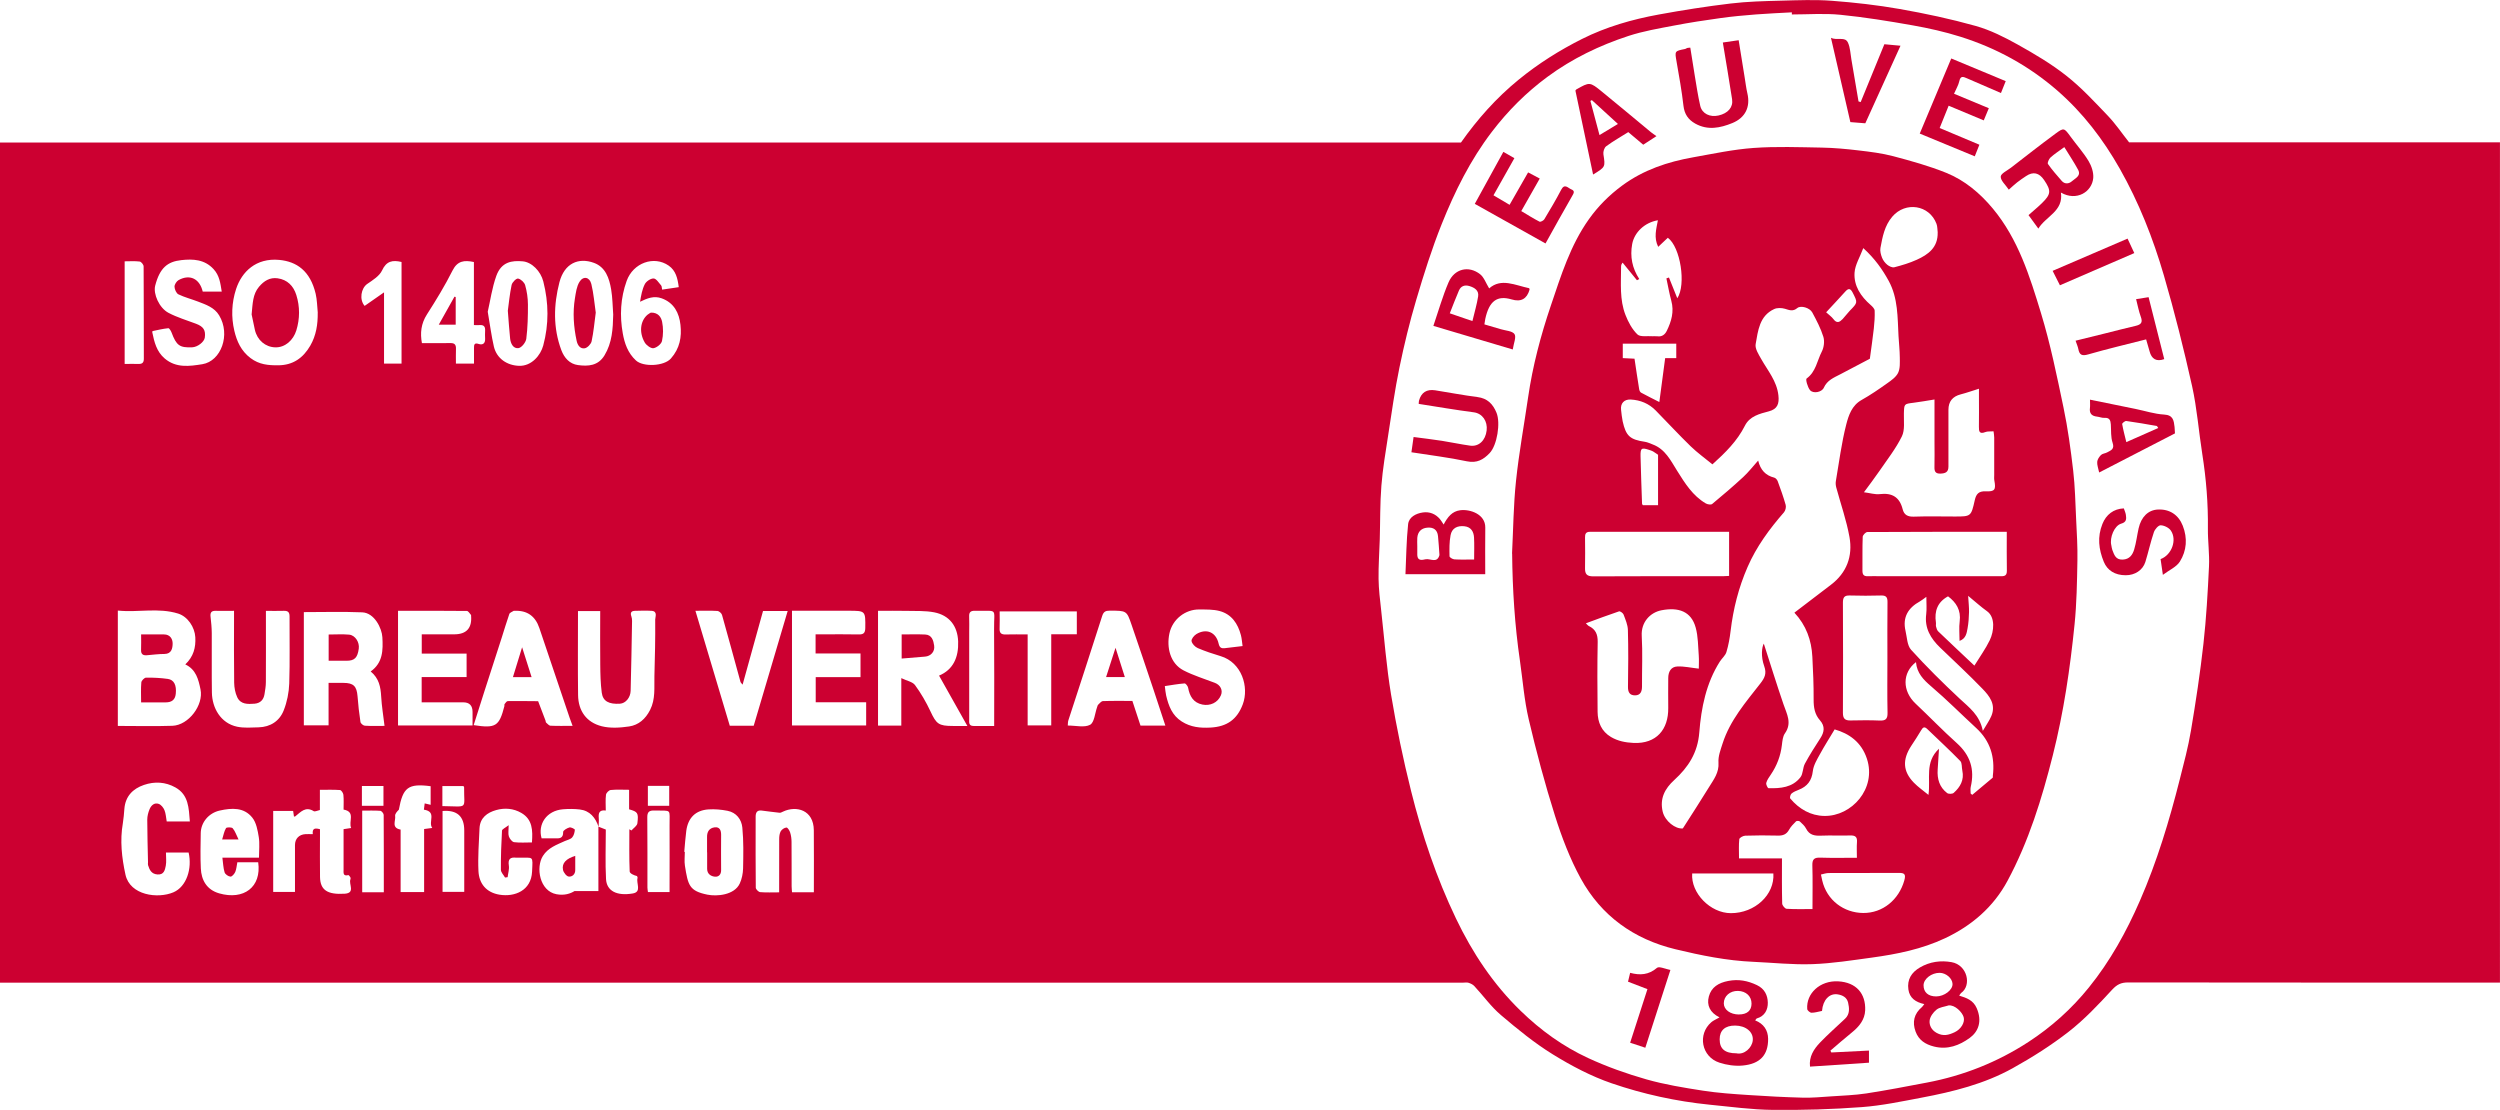 <?xml version="1.0" encoding="UTF-8"?><svg id="Capa_2" xmlns="http://www.w3.org/2000/svg" viewBox="0 0 566.93 251.7"><defs><style>.cls-1{fill:#cc0031;}</style></defs><g id="Capa_1-2"><g><path class="cls-1" d="M566.93,222.82h-3.66c-26.89,0-53.79,.01-80.68-.03-1.58,0-2.53,.46-3.65,1.68-3.07,3.34-6.23,6.69-9.79,9.47-3.99,3.11-8.32,5.85-12.75,8.31-6.41,3.56-13.49,5.32-20.65,6.67-4.49,.85-9,1.8-13.54,2.14-6.7,.5-13.44,.7-20.16,.63-4.8-.05-9.59-.71-14.38-1.18-7.58-.76-15.03-2.4-22.19-4.85-4.66-1.6-9.15-3.97-13.36-6.57-4.16-2.57-8.01-5.72-11.75-8.9-2.25-1.91-4.01-4.4-6.04-6.58-.33-.36-.85-.6-1.33-.75-.38-.12-.83-.02-1.25-.02-109.83,0-219.67,0-329.5,0H0V32.33H331.3c3.69-5.24,7.98-10.1,13.11-14.28,4.46-3.64,9.26-6.66,14.36-9.22,5.48-2.75,11.36-4.43,17.36-5.53,5.4-.99,10.84-1.85,16.3-2.5,3.81-.46,7.67-.55,11.51-.65,3.84-.1,7.69-.26,11.51,.03,5.13,.39,10.27,.97,15.34,1.86,5.79,1.02,11.57,2.25,17.23,3.84,3.32,.93,6.52,2.54,9.55,4.23,3.83,2.14,7.66,4.4,11.09,7.12,3.38,2.67,6.34,5.88,9.33,9.01,1.77,1.85,3.22,4.01,4.83,6.04h84.1V222.82Zm-431.18-35.3c-.72-2.1-1.96-3.69-4.31-3.96-1.24-.14-2.52-.14-3.76-.04-3.77,.31-5.77,3.41-4.86,6.59,.95,0,1.94-.02,2.93,0,1.05,.03,2,.11,1.96-1.46,0-.34,.88-.86,1.43-1.01,.36-.09,1.23,.37,1.22,.53-.05,.61-.23,1.32-.62,1.75-.38,.42-1.08,.55-1.64,.8-1.85,.85-3.81,1.51-4.99,3.39-1.64,2.61-.75,7.94,3.06,8.67,1.83,.35,3.19-.14,4.11-.71h5.42c0-4.83,0-9.72,0-14.61,.61,.24,1.21,.48,1.68,.66,0,3.82-.15,7.54,.05,11.23,.14,2.66,2.38,3.89,6.08,3.26,2.08-.36,.71-2.33,1.07-3.51,.04-.12-.08-.29-.12-.43-.75-.18-1.65-.6-1.67-1.06-.13-3.18-.07-6.37-.07-9.56,.16,.09,.31,.18,.47,.28,.47-.54,1.28-1.05,1.35-1.64,.29-2.37,.08-2.6-1.88-3.16v-4.43c-1.47,0-2.83-.09-4.17,.05-.41,.04-1.02,.66-1.07,1.08-.15,1.13-.05,2.29-.05,3.58-1.44-.21-1.69,.55-1.59,1.67,.06,.67-.02,1.36-.04,2.04ZM406.34,3.26c0-.15,0-.3,0-.46-2.7,.15-5.41,.26-8.11,.47-2.67,.21-5.35,.45-8,.82-3.55,.49-7.1,1.03-10.62,1.71-3.47,.66-6.98,1.26-10.32,2.35-6.55,2.15-12.74,5.12-18.34,9.25-4.84,3.56-9.01,7.74-12.65,12.51-4.87,6.38-8.4,13.51-11.36,20.9-2.24,5.6-4.06,11.38-5.77,17.16-1.5,5.05-2.75,10.19-3.81,15.35-1.06,5.13-1.78,10.32-2.58,15.5-.58,3.76-1.22,7.53-1.52,11.32-.32,4.06-.25,8.15-.37,12.22-.09,2.97-.31,5.93-.27,8.9,.03,2.38,.33,4.76,.59,7.13,.71,6.39,1.2,12.83,2.25,19.16,1.22,7.32,2.73,14.61,4.53,21.81,2.48,9.94,5.74,19.65,10.18,28.92,3.74,7.81,8.44,14.9,14.7,20.98,4.53,4.4,9.57,8.03,15.24,10.66,4.25,1.97,8.73,3.56,13.24,4.85,4.18,1.19,8.51,1.89,12.81,2.56,3.42,.53,6.89,.76,10.34,.99,4.1,.28,8.2,.49,12.3,.6,2.12,.06,4.26-.15,6.38-.29,2.69-.18,5.39-.27,8.05-.67,4.61-.71,9.2-1.6,13.78-2.47,8.26-1.57,15.94-4.62,22.98-9.2,5.2-3.39,9.78-7.49,13.71-12.36,4.85-6,8.51-12.65,11.57-19.66,3.88-8.89,6.67-18.14,9.04-27.52,.93-3.67,1.92-7.35,2.54-11.08,1.1-6.54,2.1-13.11,2.83-19.69,.65-5.81,.98-11.67,1.26-17.52,.14-2.85-.28-5.72-.25-8.59,.07-5.67-.39-11.29-1.27-16.89-.81-5.13-1.19-10.35-2.31-15.4-1.88-8.43-3.98-16.83-6.4-25.12-2.45-8.41-5.67-16.57-10.01-24.22-3.77-6.64-8.33-12.63-14.14-17.69-6.5-5.65-13.87-9.67-22.02-12.23-3.5-1.1-7.12-1.92-10.74-2.56-5.46-.97-10.96-1.86-16.47-2.41-3.64-.36-7.34-.07-11.01-.07ZM26.71,164.62c4.23,0,8.31,.11,12.39-.03,3.67-.13,7.11-4.7,6.37-8.25-.47-2.27-1.01-4.52-3.45-5.67,1.87-1.77,2.4-3.82,2.27-6.17-.13-2.27-1.71-4.68-3.9-5.36-4.49-1.4-9.08-.2-13.67-.68v26.18Zm172.38-.08h5.3v-10.76c1.28,.62,2.56,.83,3.11,1.58,1.35,1.84,2.52,3.86,3.49,5.93,1.35,2.89,1.85,3.34,5.12,3.34h3.26c-2.22-3.95-4.31-7.67-6.42-11.42,3.2-1.33,4.46-4.14,4.33-7.75-.13-3.49-1.99-5.93-5.43-6.6-2.01-.39-4.13-.28-6.2-.33-2.18-.05-4.35-.01-6.54-.01v26.03Zm-111.89,.08c-.27-2.3-.64-4.48-.76-6.67-.12-2.16-.49-4.13-2.38-5.68,2.8-1.99,2.81-4.86,2.65-7.76-.11-2.03-1.79-5.54-4.58-5.65-4.4-.18-8.81-.05-13.23-.05v25.68h5.61v-9.63c1.2,0,2.29,0,3.37,0,2.28,0,3.02,.75,3.2,3.03,.15,1.95,.36,3.9,.66,5.83,.05,.34,.63,.83,1,.85,1.51,.1,3.02,.04,4.47,.04Zm92.39-.11h16.83v-5.26h-11.44v-5.69h10.16v-5.37h-10.19v-4.34c.59,0,1.11,0,1.62,0,2.73,0,5.45-.04,8.18,.02,1.09,.02,1.45-.34,1.47-1.45,.05-3.92,.08-3.92-3.85-3.92h-12.77v25.99Zm-89.33-25.99v26h16.9c0-1.09,0-2.08,0-3.07q0-2.18-2.11-2.18c-3.13,0-6.26,0-9.43,0v-5.73h10.19v-5.32h-10.17v-4.37h7.35q4.19,0,3.84-4.22c0-.05,.02-.13,0-.15-.31-.33-.63-.93-.95-.93-5.18-.06-10.36-.04-15.63-.04Zm173.89,17.08c.11,.82,.15,1.49,.3,2.13,.55,2.34,1.36,4.51,3.54,5.89,2.03,1.29,4.19,1.51,6.57,1.37,3.67-.21,5.98-1.83,7.27-5.28,1.46-3.92-.23-9.47-5.01-10.91-1.76-.53-3.52-1.11-5.2-1.83-.61-.26-1.3-.97-1.41-1.58-.09-.46,.57-1.28,1.1-1.6,2.28-1.36,4.45-.44,5.04,2.17,.21,.93,.63,1.11,1.38,1.03,1.32-.14,2.64-.31,4.05-.48-.13-.87-.17-1.7-.38-2.48-.69-2.61-2.1-4.73-4.81-5.46-1.47-.4-3.08-.34-4.63-.36-3.14-.04-6.08,2.2-6.77,5.43-.68,3.19,.17,6.82,3.21,8.39,2.25,1.16,4.71,1.9,7.09,2.82,1.26,.48,1.87,1.66,1.38,2.82-.71,1.69-2.46,2.46-4.19,2.11-2.06-.42-2.9-1.89-3.25-3.82-.07-.38-.55-.99-.8-.98-1.47,.11-2.94,.38-4.5,.61Zm-133.08-17.01c0,6.42-.06,12.73,.02,19.04,.05,3.59,1.9,6.18,5.35,7.06,1.96,.5,4.19,.35,6.23,.05,2.14-.32,3.71-1.69,4.75-3.74,1.26-2.48,.91-5.09,.98-7.68,.12-4.27,.22-8.55,.18-12.82,0-.6,.61-1.89-.83-1.98-1.25-.08-2.52-.03-3.77,0-.83,.02-1.1,.43-.81,1.24,.12,.33,.17,.71,.16,1.06-.09,5.27-.18,10.55-.32,15.82-.04,1.59-1.17,2.86-2.41,2.94-2.51,.16-3.88-.55-4.14-2.49-.28-2.1-.32-4.24-.34-6.37-.05-4.02-.01-8.04-.01-12.14h-5.04Zm-1.22,26.03c-.29-.78-.5-1.3-.67-1.83-2.29-6.79-4.57-13.58-6.87-20.36q-1.39-4.13-5.67-3.91c-.05,0-.12-.02-.15,0-.35,.23-.88,.4-.99,.71-.63,1.78-1.15,3.6-1.73,5.39-1.29,4.03-2.6,8.06-3.9,12.08-.83,2.57-1.64,5.15-2.46,7.74,5.01,.77,5.79,.27,6.97-4.31,.04-.15-.04-.36,.04-.46,.21-.26,.47-.67,.71-.68,2.3-.03,4.6,0,6.9,.02,.56,1.47,1.12,2.94,1.68,4.41,.05,.14,.03,.35,.13,.44,.31,.27,.65,.7,1,.71,1.61,.08,3.23,.03,5,.03Zm134.42-.07c-.92-2.78-1.78-5.44-2.67-8.1-1.66-4.94-3.31-9.88-5.01-14.81-1.09-3.18-1.13-3.15-4.93-3.16-.96,0-1.41,.23-1.73,1.24-2.51,7.89-5.1,15.76-7.66,23.64-.12,.36-.09,.76-.13,1.17,1.82,0,3.77,.52,5.06-.17,.97-.52,1.09-2.61,1.59-4,.07-.19,.11-.43,.25-.56,.33-.31,.7-.8,1.07-.81,2.19-.08,4.39-.04,6.68-.04,.63,1.91,1.25,3.78,1.84,5.59h5.64Zm-203.97-26.04c0,.67,0,1.18,0,1.7,0,4.82,.02,9.64-.01,14.46,0,.92-.16,1.84-.31,2.75-.2,1.27-.95,2.05-2.26,2.16-1.53,.12-3.17,.18-3.93-1.48-.46-.99-.67-2.17-.69-3.28-.07-4.87-.03-9.74-.03-14.61v-1.69c-1.56,0-2.87,.03-4.18,0-1.01-.03-1.25,.46-1.14,1.37,.14,1.22,.26,2.44,.27,3.67,.03,4.5-.04,9,.03,13.49,.05,3.47,1.97,6.96,5.73,7.75,1.57,.33,3.25,.18,4.87,.14,2.67-.08,4.73-1.42,5.68-3.83,.76-1.91,1.19-4.06,1.26-6.11,.17-5.07,.04-10.16,.07-15.24,0-1-.44-1.27-1.34-1.24-1.25,.04-2.51,.01-4.02,.01Zm110.62,26.06c2.56-8.64,5.12-17.27,7.7-26.01h-5.59c-1.53,5.53-3.06,11.02-4.63,16.7-.28-.35-.43-.46-.47-.59-1.4-5.08-2.77-10.16-4.2-15.23-.11-.37-.65-.86-1.01-.89-1.61-.1-3.22-.04-5.02-.04,2.63,8.79,5.2,17.4,7.79,26.06h5.43Zm-98.36,23.47c0,.54,0,1.05,0,1.57,0,3.09-.04,6.18,.01,9.27,.05,2.94,1.65,4.04,5.6,3.79,2.5-.16,.84-2.18,1.3-3.27,.06-.13,.05-.34-.02-.46-.12-.19-.35-.51-.46-.49-1.29,.32-1.07-.6-1.08-1.29-.01-3.01,0-6.02,0-9.13,.48-.07,1.01-.15,1.72-.26-.67-1.49,1.09-3.67-1.72-4.18,0-1.16,.07-2.27-.04-3.36-.04-.39-.47-1.05-.77-1.07-1.49-.11-2.99-.05-4.56-.05v4.58c-.53,.11-1.12,.43-1.4,.26-1.88-1.17-2.96,.21-4.19,1.18-.06,.05-.19,.03-.29,.04-.06-.44-.13-.87-.19-1.28h-4.52v18.37h4.94c0-3.61,0-7.12,0-10.62,0-1.44,.91-2.39,2.37-2.48,.51-.03,1.03,0,1.67,0-.17-1.39,.56-1.41,1.61-1.12Zm-29.51-1.77c-.25-3.06-.27-6.02-3.27-7.7-2.27-1.27-4.72-1.4-7.14-.57-2.55,.87-4.21,2.59-4.44,5.43-.09,1.08-.16,2.16-.34,3.23-.69,3.94-.25,7.85,.59,11.69,1.03,4.69,7.33,5.51,10.87,4,2.98-1.27,4.29-5.38,3.45-9.02h-5.14c0,1.05,.14,2.06-.04,3-.19,.96-.41,2.09-1.9,1.97-1.36-.11-1.79-1.04-2.12-2.11-.06-.19-.01-.42-.01-.63-.06-3.23-.17-6.46-.17-9.68,0-.8,.22-1.64,.53-2.39,.36-.86,1.1-1.55,2.08-1.19,.54,.2,1.06,.85,1.29,1.42,.32,.78,.35,1.67,.51,2.56h5.26Zm29.01-115.35c-.15-1.44-.15-2.91-.48-4.31-1.24-5.21-4.32-7.3-8.25-7.67-5.28-.49-8.5,2.68-9.79,6.59-1.02,3.12-1.14,6.34-.4,9.49,.56,2.37,1.53,4.57,3.68,6.19,1.96,1.48,4.04,1.65,6.28,1.63,3.33-.02,5.64-1.65,7.26-4.45,1.34-2.32,1.72-4.83,1.69-7.48Zm-21.78-4.8c-.31-1.92-.51-3.64-1.85-5.09-2.06-2.24-4.71-2.33-7.33-2.04-3.09,.34-4.86,1.72-5.91,5.79-.48,1.87,.91,5.05,3.01,6.16,1.97,1.04,4.14,1.68,6.23,2.47,1.7,.64,2.25,1.46,2.01,3.16-.14,.98-1.64,2.14-2.86,2.19-2.86,.12-3.57-.41-4.68-3.36-.14-.38-.52-.99-.73-.97-1.2,.12-2.38,.4-3.56,.65-.05,0-.1,.19-.08,.27,.45,2.21,.97,4.37,2.81,5.94,2.59,2.21,5.61,1.77,8.55,1.3,4.24-.69,6.46-6.69,3.8-11.08-1.08-1.79-2.97-2.42-4.79-3.12-1.48-.57-3.03-.96-4.44-1.64-.48-.24-.87-1.13-.89-1.73-.01-.5,.46-1.24,.92-1.5,2.54-1.42,4.8-.32,5.48,2.61h4.29Zm182.76,77.75v20.63h5.35v-20.66h5.8v-5.19h-17.5c0,1.38,.05,2.64-.01,3.89-.05,1.05,.41,1.38,1.4,1.34,1.56-.05,3.13-.01,4.96-.01ZM58.73,194.51c0-1.68,.19-3.22-.05-4.69-.25-1.52-.55-3.27-1.47-4.41-1.9-2.38-4.68-2.2-7.39-1.6-2.47,.55-4.26,2.66-4.3,5.12-.04,2.67-.11,5.35,.02,8.01,.12,2.58,1.28,4.82,4.17,5.65,5.53,1.59,9.64-1.4,8.84-7.05h-4.73c-.16,.8-.2,1.55-.47,2.19-.2,.45-.74,1.09-1.09,1.06-.48-.03-1.19-.52-1.33-.97-.31-1-.33-2.09-.5-3.32h8.3ZM153.92,65.11c-.25-2.01-.67-3.74-2.26-4.86-3.36-2.36-8.09-.63-9.55,3.45-1.4,3.89-1.6,7.9-.88,11.91,.4,2.24,1.13,4.42,2.98,6.13,1.63,1.52,6.36,1.33,7.93-.44,2.04-2.31,2.47-4.89,2.17-7.63-.29-2.66-1.43-5-4.26-6.02-1.74-.63-3.25-.03-4.9,.78,.23-1.43,.47-2.81,1.08-4,.33-.64,1.34-1.31,2-1.28,.6,.03,1.17,.98,1.7,1.58,.16,.18,.13,.54,.22,.95,1.31-.2,2.51-.37,3.76-.56Zm30.64,137.23c0-4.79,.04-9.44-.01-14.09-.05-4.57-3.94-5.63-6.98-4.2-.25,.12-.54,.29-.79,.26-1.36-.14-2.71-.33-4.07-.5-1.07-.13-1.35,.5-1.35,1.4,0,.39,0,.78,0,1.17,0,4.98-.03,9.95,.03,14.92,0,.36,.62,.97,.98,1.01,1.39,.12,2.79,.05,4.32,.05,0-4.14-.01-8.11,.01-12.07,0-.6,.07-1.28,.35-1.78,.24-.42,.84-.82,1.3-.85,.27-.01,.7,.69,.84,1.14,.21,.67,.31,1.41,.31,2.12,.03,3.35,.01,6.7,.02,10.06,0,.45,.06,.89,.09,1.36h4.94ZM110.61,70.72c.51,2.93,.82,5.43,1.39,7.88,.64,2.71,3,4.29,5.76,4.36,2.78,.07,4.83-2.37,5.43-4.6,1.3-4.83,1.25-9.67,.02-14.52-.59-2.34-2.62-4.41-4.69-4.58-2.43-.21-4.81,.09-5.97,3.3-.97,2.71-1.37,5.64-1.95,8.16Zm44.56,122.45s.09,0,.13,.01c0,1.05-.14,2.12,.02,3.14,.7,4.45,1,5.72,5.08,6.56,2.18,.45,6.15,.1,7.36-2.53,.48-1.04,.72-2.27,.75-3.41,.06-3.09,.13-6.2-.17-9.27-.18-1.84-1.35-3.41-3.35-3.8-1.41-.28-2.88-.41-4.31-.32-2.94,.19-4.65,1.9-5.05,4.85-.21,1.59-.31,3.19-.46,4.78Zm-16.11-121.82c-.14-1.91-.15-3.85-.47-5.73-.43-2.51-1.25-5.04-3.9-6.01-3.5-1.28-6.71,.09-7.83,4.41-1.32,5.11-1.46,10.32,.44,15.39,.66,1.75,1.88,3.13,3.77,3.38,2.3,.31,4.57,.18,6.01-2.2,1.74-2.87,1.91-6.02,1.98-9.25Zm-31.57,11.1c0-1.25-.02-2.39,0-3.53,.01-.67,.01-1.27,1.07-.92,.87,.29,1.5-.09,1.45-1.16-.03-.63-.03-1.26,0-1.88,.05-.84-.26-1.3-1.17-1.24-.4,.03-.81,0-1.37,0v-14.3c-2.17-.46-3.73-.3-4.85,1.93-1.72,3.43-3.73,6.72-5.8,9.95-1.35,2.11-1.56,4.25-1.14,6.51,2.24,0,4.35,.03,6.47-.01,.99-.02,1.28,.42,1.25,1.33-.04,1.08-.01,2.17-.01,3.32h4.09Zm7.62,116.47c-.19,.03-.39,.06-.58,.08-.33-.59-.94-1.17-.94-1.76-.02-2.96,.08-5.92,.25-8.87,.02-.34,.75-.64,1.51-1.24,0,1.23-.16,1.95,.05,2.55,.18,.53,.73,1.24,1.18,1.3,1.32,.17,2.68,.06,4.05,.06,.2-2.74,.15-5.22-2.42-6.7-1.78-1.03-3.77-1.18-5.69-.64-2.03,.57-3.67,1.75-3.78,4.15-.14,3.22-.39,6.46-.24,9.67,.13,2.89,1.8,4.88,4.77,5.37,3.44,.56,7.19-.92,7.39-5.22,.17-3.75,.39-3.11-2.96-3.17-.21,0-.42,.02-.63,0-1.36-.16-1.9,.31-1.68,1.77,.13,.85-.17,1.76-.27,2.64Zm110.34-34.3c0-7.48,.05-14.71-.02-21.94-.05-5.02,1.03-4.04-4.35-4.17-.94-.02-1.35,.31-1.3,1.28,.05,1.15,.01,2.31,.01,3.46,0,6.6,0,13.21,0,19.81,0,.72-.17,1.57,.98,1.57,1.51,0,3.01,0,4.68,0Zm-134.61,37.67h5.34v-14.29c.59-.08,1.03-.14,1.84-.24-1-1.39,1.14-3.67-1.89-4.15,.06-.49,.12-.92,.18-1.42,.53,.13,.92,.22,1.35,.32v-4.22c-5.11-.66-6.29,.26-7.21,5.33-.45,.44-.91,.97-.84,1.42,.17,1.08-.94,2.7,1.24,3.09v14.16Zm.22-142.88c-2.06-.49-3.44-.21-4.42,1.92-.59,1.27-2.11,2.2-3.36,3.06-1.4,.97-1.85,3.54-.59,4.98,1.4-.98,2.81-1.96,4.4-3.07v16.15h3.97v-23.04Zm-62.78,23.12c1.17,0,2.16-.03,3.15,0,.89,.03,1.2-.36,1.19-1.22-.02-6.97,0-13.94-.05-20.9,0-.39-.54-1.06-.89-1.1-1.11-.14-2.25-.05-3.41-.05v23.27Zm72.08,101.38v18.34h4.92v-13.95q0-4.79-4.92-4.39Zm-13.32,18.43c0-5.95,.01-11.75-.03-17.55,0-.32-.48-.9-.76-.92-1.38-.1-2.77-.04-4.11-.04v18.51h4.9Zm64.8-.04v-1.6c0-4.5,.03-9.01,0-13.51-.03-3.92,.61-3.28-3.42-3.39-1.23-.04-1.65,.34-1.63,1.6,.06,5.29,.02,10.58,.03,15.87,0,.35,.08,.69,.12,1.03h4.91Zm-4.92-24.08v4.52h4.84v-4.52h-4.84Zm-64.85,4.52h4.89v-4.5h-4.89v4.5Zm18.25,.06c6.02,.07,4.87,.87,4.93-4.26,0-.09-.09-.17-.15-.28h-4.78v4.54Z"/><path class="cls-1" d="M342.89,125.53c.28-5.5,.32-11.03,.9-16.49,.67-6.33,1.82-12.62,2.74-18.92,1.03-7.12,2.87-14.07,5.17-20.85,2.29-6.76,4.41-13.66,8.64-19.59,2.09-2.93,4.57-5.42,7.51-7.59,4.86-3.58,10.32-5.39,16.12-6.42,4.55-.81,9.1-1.79,13.7-2.12,5.12-.37,10.29-.17,15.44-.08,2.79,.05,5.59,.31,8.36,.64,2.65,.31,5.33,.64,7.9,1.32,4.04,1.07,8.1,2.2,11.97,3.76,4.21,1.7,7.68,4.62,10.59,8.12,5.76,6.93,8.37,15.37,10.92,23.73,2.13,6.99,3.59,14.19,5.09,21.35,.99,4.72,1.64,9.53,2.2,14.32,.43,3.66,.49,7.35,.67,11.04,.15,3.12,.35,6.25,.29,9.37-.09,4.84-.16,9.69-.65,14.5-1.01,9.97-2.46,19.87-4.92,29.62-2.49,9.88-5.47,19.56-10.3,28.54-3.17,5.89-8.08,10.13-14.16,12.99-5.25,2.47-10.86,3.6-16.55,4.38-4.49,.61-8.99,1.33-13.51,1.49-4.46,.16-8.95-.33-13.43-.53-5.99-.26-11.84-1.45-17.64-2.85-9.44-2.28-16.82-7.57-21.48-16.07-2.44-4.46-4.29-9.32-5.83-14.19-2.28-7.21-4.23-14.53-5.96-21.89-1.02-4.34-1.35-8.84-1.99-13.27-1.18-8.06-1.69-16.15-1.77-24.3Zm64.06,13.38c2.75-2.1,5.49-4.2,8.23-6.28,3.63-2.75,5-6.53,4.23-10.84-.68-3.81-1.99-7.5-3-11.25-.12-.46-.17-.97-.09-1.43,.74-4.3,1.28-8.65,2.36-12.86,.53-2.04,1.26-4.31,3.48-5.55,2.01-1.13,3.92-2.44,5.8-3.78,.94-.66,2.01-1.41,2.48-2.38,.48-1,.39-2.33,.38-3.51-.01-1.61-.2-3.21-.29-4.81-.23-4.26-.09-8.6-2.22-12.51-1.43-2.61-3.12-5.03-5.77-7.45-.78,2.08-1.86,3.79-1.98,5.56-.2,2.99,1.41,5.4,3.66,7.35,.39,.34,.89,.84,.9,1.28,.05,1.34-.04,2.7-.19,4.03-.23,2.11-.55,4.22-.9,6.87-1.89,.99-4.31,2.27-6.73,3.54-1.44,.75-2.96,1.34-3.71,3.03-.46,1.04-2.43,1.41-3.14,.54-.55-.69-1.03-2.43-.77-2.62,2.13-1.54,2.39-4.06,3.45-6.11,.49-.94,.66-2.34,.36-3.34-.59-1.92-1.56-3.75-2.52-5.54-.57-1.06-2.61-1.66-3.4-.99-1,.84-1.8,.46-2.8,.16-.75-.22-1.76-.25-2.45,.07-3.35,1.55-3.65,4.92-4.19,7.95-.18,1.02,.67,2.32,1.26,3.37,1.49,2.65,3.53,4.98,3.9,8.23,.22,1.96-.24,3.12-2.14,3.63-2.14,.57-4.37,1.09-5.47,3.29-1.73,3.44-4.39,6.07-7.35,8.74-1.63-1.34-3.39-2.6-4.93-4.09-2.72-2.64-5.28-5.43-7.94-8.13-1.54-1.57-3.47-2.36-5.65-2.48-1.51-.08-2.37,.88-2.2,2.33,.1,.87,.18,1.75,.36,2.6,.75,3.36,1.66,4.16,5.07,4.66,.59,.09,1.16,.38,1.73,.59,2.86,1.06,4.09,3.65,5.56,5.99,1.77,2.82,3.52,5.65,6.49,7.39,.39,.23,1.18,.36,1.45,.13,2.39-1.98,4.76-4,7.04-6.11,1.18-1.09,2.18-2.38,3.39-3.74,.52,2.14,1.68,3.38,3.64,3.87,.32,.08,.67,.48,.79,.81,.65,1.77,1.3,3.56,1.81,5.38,.14,.5-.05,1.29-.39,1.68-3.29,3.78-6.23,7.76-8.25,12.4-2.03,4.65-3.25,9.48-3.85,14.5-.19,1.61-.48,3.24-.95,4.79-.24,.79-1.01,1.41-1.48,2.14-3.12,4.9-4.23,10.49-4.67,16.09-.36,4.62-2.5,7.89-5.68,10.79-2.14,1.95-3.32,4.19-2.62,7.17,.51,2.15,2.91,4,4.57,3.8,2.09-3.28,4.08-6.33,5.98-9.43,1.03-1.68,2.26-3.23,2.1-5.5-.1-1.41,.48-2.91,.93-4.32,1.68-5.26,5.26-9.37,8.56-13.61,1-1.28,1.48-2.27,.88-3.94-.79-2.2-.54-4.32-.09-5.11,1.41,4.38,2.87,9.11,4.47,13.78,.75,2.2,1.98,4.24,.31,6.59-.49,.7-.57,1.74-.68,2.65-.29,2.44-1.13,4.66-2.51,6.69-.4,.59-.85,1.2-1.03,1.87-.1,.35,.31,1.2,.51,1.21,2.71,.07,5.43-.15,7.24-2.48,.62-.8,.5-2.14,1.01-3.08,1.06-1.97,2.27-3.87,3.49-5.75,.92-1.41,1.12-2.73-.07-4.08-1.21-1.36-1.45-2.95-1.44-4.73,.02-3.23-.12-6.46-.29-9.68-.19-3.76-1.4-7.14-4.07-10Zm15.75-27.28c1.35,.17,2.5,.55,3.59,.42,2.79-.33,4.49,.68,5.18,3.43,.32,1.3,1.18,1.73,2.55,1.68,3.09-.11,6.18-.03,9.27-.03,3.67,0,3.7,0,4.53-3.7,.31-1.39,.88-2.08,2.47-2.01,2.1,.09,2.36-.38,1.97-2.46-.08-.41-.03-.84-.03-1.25,0-2.83,0-5.66,0-8.49,0-.49-.1-.97-.15-1.41-.77,.06-1.37-.03-1.86,.17-1.35,.53-1.48-.15-1.46-1.23,.04-2.15,.01-4.3,.01-6.45v-2.15c-.83,.27-1.46,.47-2.08,.67-.68,.21-1.36,.44-2.06,.61q-2.78,.71-2.78,3.49c0,4.3,0,8.59,0,12.89,0,1.25-.68,1.55-1.8,1.59-1.19,.04-1.4-.54-1.37-1.54,.05-1.83,.01-3.67,.01-5.5v-9.77c-1.71,.27-3.21,.55-4.73,.74-2.19,.27-2.14,.25-2.21,2.42-.05,1.76,.26,3.75-.46,5.21-1.37,2.78-3.33,5.28-5.1,7.86-1.12,1.63-2.32,3.2-3.51,4.82Zm-37.46,39.98c0-.79,.07-1.89-.01-2.98-.16-2.11-.14-4.28-.69-6.29-1.02-3.74-3.93-4.68-7.75-3.95-2.59,.5-4.67,2.71-4.49,5.81,.22,3.81,.04,7.64,.06,11.47,0,1.12-.33,2.01-1.58,2.02-1.2,0-1.62-.71-1.6-1.95,.07-4.29,.1-8.59-.02-12.88-.03-1.18-.56-2.37-.98-3.5-.13-.34-.78-.8-1.03-.72-2.48,.83-4.93,1.76-7.52,2.71,.31,.29,.47,.52,.68,.62,1.53,.73,2.03,1.9,2,3.6-.1,5.29-.08,10.58-.02,15.87,.03,2.37,.89,4.42,3.03,5.69,1.58,.93,3.28,1.26,5.15,1.35,5.14,.22,7.9-3.03,7.84-7.95-.03-2.25-.01-4.5,0-6.76,0-1.4,.6-2.57,2.06-2.63,1.55-.07,3.11,.3,4.86,.49Zm69.83-31.01c-10.67,0-21.14-.01-31.61,.05-.37,0-1.04,.7-1.05,1.09-.1,2.56-.03,5.13-.06,7.7,0,.86,.3,1.26,1.19,1.23,.99-.04,1.99,0,2.99,0,8.96,0,17.92,0,26.89,0,.86,0,1.7,.11,1.68-1.21-.05-2.88-.02-5.75-.02-8.85Zm-62.98,0c-10.61,0-21.08,0-31.54,0-.95,0-1.12,.5-1.11,1.3,.02,2.3,.05,4.61,0,6.91-.03,1.35,.39,1.9,1.87,1.89,9.79-.06,19.58-.03,29.38-.03,.45,0,.91-.05,1.42-.07v-9.99Zm35.92,28.64c0-4.24-.03-8.49,.02-12.73,.01-1.08-.33-1.5-1.44-1.47-2.36,.06-4.72,.08-7.07,0-1.28-.05-1.6,.42-1.6,1.64,.04,8.33,.05,16.66,0,24.98,0,1.32,.49,1.74,1.71,1.72,2.2-.04,4.4-.08,6.6,.02,1.34,.06,1.84-.32,1.81-1.75-.09-4.14-.03-8.28-.03-12.41Zm-60.04-89.69c-.03,.05-.2,.24-.29,.47-.07,.19-.07,.41-.07,.62,0,3.63-.36,7.31,1,10.78,.62,1.6,1.5,3.25,2.7,4.41,.66,.64,2.25,.32,3.42,.42,.36,.03,.74-.04,1.1,.01,1.05,.16,1.73-.39,2.14-1.22,1.06-2.16,1.71-4.38,1.03-6.84-.46-1.66-.74-3.38-1.11-5.07,.19-.07,.39-.13,.58-.2,.63,1.58,1.26,3.15,1.89,4.71,2.04-3.07,.73-11.62-2.15-13.72-.69,.65-1.39,1.31-2.18,2.06-1.05-2.12-.42-4.07-.07-6.03-3.03,.51-5.34,2.76-5.83,5.39-.52,2.84,0,5.48,1.61,7.94-.18,.09-.35,.18-.53,.27-1.06-1.3-2.12-2.6-3.24-3.98Zm53.12,134.96c0-1.28-.07-2.43,.02-3.56,.09-1.22-.45-1.53-1.58-1.49-2.15,.07-4.3-.05-6.45,.04-1.49,.07-2.74-.07-3.51-1.59-.32-.63-.89-1.14-1.43-1.63-.17-.15-.71-.16-.85-.02-.58,.58-1.19,1.19-1.58,1.9-.59,1.07-1.4,1.36-2.56,1.33-2.46-.07-4.93-.06-7.39,.02-.48,.02-1.31,.47-1.34,.8-.15,1.37-.06,2.77-.06,4.35h9.74c0,3.54-.04,6.89,.05,10.24,.01,.42,.63,1.17,1,1.19,1.91,.12,3.84,.06,5.87,.06,0-3.43,.07-6.67-.03-9.91-.04-1.42,.46-1.8,1.81-1.75,2.71,.09,5.42,.03,8.29,.03Zm-5.04-29.11c-1.21,2.03-2.35,3.8-3.36,5.66-.66,1.21-1.44,2.49-1.59,3.8-.25,2.18-1.26,3.49-3.22,4.25-.57,.22-1.17,.47-1.63,.86-.24,.21-.42,.92-.27,1.11,2.02,2.39,4.63,3.91,7.74,3.95,6.17,.1,11.86-6.18,9.65-12.95-1.25-3.82-4.07-5.75-7.34-6.68Zm20.77-30.04c-.54,.38-.96,.75-1.43,1.01-2.68,1.47-3.99,3.61-3.27,6.7,.34,1.46,.36,3.29,1.26,4.28,3.49,3.85,7.2,7.52,11,11.07,2.15,2.01,4.56,3.71,5.27,7.32,.8-1.38,1.49-2.32,1.93-3.37,1.1-2.6-.42-4.53-2.02-6.18-3.1-3.21-6.38-6.24-9.59-9.33-2.16-2.08-3.57-4.42-3.16-7.59,.15-1.21,.03-2.45,.03-3.9Zm10.07,44.6c.12,.1,.24,.19,.36,.29,1.54-1.29,3.09-2.57,4.62-3.87,.09-.07,.03-.3,.05-.46,.51-4.21-.56-7.87-3.76-10.81-3.41-3.14-6.68-6.44-10.2-9.44-1.78-1.52-3.27-3.04-3.47-5.52-3.16,2.42-3.11,6.57-.09,9.41,3.14,2.95,6.12,6.07,9.33,8.94,3.07,2.75,4.11,5.98,3.18,9.94-.11,.48-.02,1.02-.02,1.53Zm-33.95,18.37c.12,.55,.2,.95,.29,1.34,1.05,4.51,4.92,7.33,9.28,7.37,4.45,.04,8.1-3.01,9.33-7.37,.41-1.46,.03-1.73-1.3-1.72-5.28,.04-10.57,0-15.85,.03-.59,0-1.17,.22-1.75,.34Zm26.48-145.6c-.09-.66-.05-1.37-.28-1.98-1.62-4.3-7.04-5.11-10.02-1.62-1.77,2.07-2.22,4.58-2.69,7.1-.13,.7,.1,1.54,.37,2.23,.24,.6,.69,1.19,1.19,1.59,.42,.34,1.13,.68,1.59,.56,1.73-.45,3.46-.96,5.08-1.7,2.61-1.18,4.83-2.78,4.75-6.19Zm-37.27,145.35h-18.41c-.33,4.42,4.1,9,8.78,9,5.45,0,9.95-4.18,9.63-9Zm37.56-28.29c-.12,1.87-.21,3.31-.3,4.74-.14,2.12,.41,3.99,2.14,5.31,.32,.25,1.2,.23,1.5-.04,1.48-1.32,2.41-2.93,1.95-5.05-.16-.73-.03-1.73-.46-2.17-2.42-2.49-4.98-4.83-7.48-7.25-.65-.63-1-.42-1.4,.28-.7,1.2-1.47,2.35-2.23,3.51-2.06,3.15-1.92,5.8,.58,8.37,.96,.99,2.11,1.78,3.31,2.77,.53-3.68-.91-7.4,2.4-10.48Zm8.03-18.85c1.26-2.05,2.54-3.81,3.47-5.73,1.02-2.09,1.28-5.25-.59-6.59-1.37-.98-2.62-2.11-4.3-3.5,.09,1.47,.22,2.57,.2,3.67-.03,1.23-.11,2.47-.33,3.68-.2,1.1-.36,2.34-1.82,2.87,0-1.59-.15-3.03,.03-4.41,.34-2.58-.81-4.33-2.64-5.7-2.4,1.31-3.13,3.36-2.75,5.92,.05,.31-.05,.64,.03,.94,.1,.38,.22,.83,.49,1.09,2.66,2.55,5.36,5.08,8.21,7.77Zm-67.61-73.01h-12.13v3.28c.93,.04,1.79,.09,2.66,.13,.36,2.39,.69,4.67,1.06,6.94,.04,.28,.21,.64,.43,.76,1.36,.74,2.76,1.43,4.14,2.13,.43-3.25,.87-6.57,1.32-9.95h2.52v-3.29Zm-4.13,25.2c-.14-.09-.63-.45-1.15-.77-.26-.15-.56-.23-.85-.33-1.75-.58-2.01-.42-1.97,1.44,.08,3.59,.22,7.19,.34,10.78,0,.09,.1,.17,.18,.31h3.45v-11.43Zm38.12-32.31c.61,.57,1.24,.99,1.67,1.57,.77,1.04,1.42,.64,2.07-.04,.57-.6,1.04-1.28,1.61-1.87,1.84-1.88,1.82-1.85,.66-4.13-.52-1.02-.99-1-1.7-.2-1.37,1.52-2.77,3.01-4.31,4.67Z"/><path class="cls-1" d="M327.37,118.96c.93-1.76,1.94-3.01,3.76-3.25,2.22-.29,5.73,.88,5.69,3.93-.05,3.48-.01,6.97-.01,10.57h-18.09c.18-3.78,.2-7.57,.6-11.32,.17-1.62,1.75-2.45,3.35-2.68,1.52-.21,2.86,.32,3.87,1.51,.26,.3,.45,.66,.83,1.22Zm6.92,7.92c0-1.78,.07-3.39-.02-4.99-.08-1.32-.66-2.38-2.18-2.55-1.63-.18-2.84,.44-3.14,2.03-.3,1.56-.27,3.19-.24,4.78,0,.25,.71,.68,1.12,.7,1.4,.09,2.82,.03,4.47,.03Zm-12.89-3.03c0,.68-.02,1.36,0,2.04,.05,1.39,1.18,1.09,1.86,.94,1.06-.24,2.61,1.01,3.16-.92,.01-.05,0-.1,0-.16-.1-1.39-.18-2.78-.32-4.16-.14-1.47-1.07-2.07-2.45-1.93-1.36,.13-2.14,.94-2.25,2.31-.05,.62,0,1.25,0,1.88Z"/><path class="cls-1" d="M389.93,230.71c-2.18-1.09-2.94-2.77-2.41-4.74,.57-2.12,2.21-3.1,4.4-3.52,2.34-.45,4.39-.06,6.51,.95,1.76,.84,2.42,2.33,2.46,3.94,.04,1.59-.67,3.11-2.52,3.62-.08,.02-.13,.16-.34,.44,1.89,.74,2.91,2.19,2.93,4.18,.03,3.68-1.85,5.68-5.73,6.05-1.74,.17-3.64-.1-5.31-.65-4.07-1.32-5.03-6.43-1.83-9.18,.45-.39,1.03-.61,1.84-1.08Zm3.84,8.15c1.78,.4,3.55-1.25,3.71-2.94,.18-1.91-1.59-3.33-3.98-3.35-2.29-.02-3.53,1.07-3.53,3.12,0,2.17,1.2,3.17,3.8,3.17Zm.57-8.81c1.83,0,2.85-.86,2.86-2.45,.01-1.67-1.25-2.85-3.08-2.89-1.81-.04-3.2,1.18-3.21,2.81,0,1.45,1.46,2.53,3.43,2.54Z"/><path class="cls-1" d="M436.37,227.7c-1.99-.44-3.33-1.39-3.6-3.31-.32-2.26,.69-3.87,2.62-5,2.24-1.31,4.72-1.64,7.17-1.2,3.6,.64,4.6,5.27,2.18,6.98-.15,.11-.24,.31-.45,.61,1.7,.52,3.18,1.03,3.97,2.84,1.29,2.99,.38,5.32-1.58,6.75-2.33,1.69-5,2.73-8.09,1.96-1.99-.5-3.48-1.47-4.19-3.4-.79-2.15-.35-4.05,1.45-5.56,.15-.13,.25-.31,.53-.67Zm5.48,.31c-.92,.3-2,.39-2.7,.95-.75,.6-1.5,1.63-1.57,2.53-.08,1.01,.39,2.07,1.59,2.74,1.51,.84,2.76,.47,4.09-.15,1.45-.68,2.39-2.24,2.04-3.44-.33-1.11-1.98-2.82-3.44-2.64Zm-2.78-2.05c1.85,0,3.77-1.47,3.71-2.84-.05-1.27-1.47-2.49-2.91-2.51-1.85-.02-3.66,1.38-3.66,2.83,0,1.59,1.06,2.52,2.86,2.52Z"/><path class="cls-1" d="M467.36,43.68c.61,4.22-3.41,5.34-5.12,8.16-.81-1.12-1.47-2.02-2.23-3.06,1.02-.91,2.06-1.75,3.01-2.68,2.11-2.06,2.17-2.84,.53-5.27q-1.7-2.52-4.1-.9c-.68,.46-1.37,.91-2.01,1.42-.63,.49-1.21,1.05-1.9,1.66-.74-1.1-1.86-2.05-1.83-2.96,.02-.7,1.48-1.37,2.32-2.02,3.34-2.58,6.66-5.19,10.05-7.69,1.97-1.46,2-1.36,3.52,.72,1.33,1.83,2.87,3.53,4.03,5.46,.67,1.11,1.16,2.59,1.06,3.84-.27,3.12-3.74,5.35-7.31,3.32Zm.77-10.32c-1.25,.92-2.26,1.56-3.13,2.35-.37,.34-.76,1.23-.58,1.48,.94,1.35,2.04,2.58,3.12,3.83,.71,.82,1.68,.65,2.31,.08,.72-.65,2.15-1.2,1.41-2.59-.93-1.74-2.05-3.38-3.13-5.15Z"/><path class="cls-1" d="M325.05,73.9c1.17-3.43,2.1-6.74,3.44-9.87,1.32-3.08,4.55-3.88,7.15-1.85,.9,.71,1.33,2.03,2.06,3.22,2.72-2.42,5.91-.7,9.08-.04,.03,.14,.1,.25,.08,.33q-.9,3.16-4.06,2.21c-3.29-.98-5.1,.35-5.98,4.41-.07,.34-.11,.69-.2,1.25,1.23,.36,2.49,.72,3.74,1.1,1.07,.33,2.58,.37,3.08,1.1,.46,.67-.18,2.08-.39,3.49-6.04-1.79-11.93-3.54-18-5.35Zm8.85-1.08c.47-1.98,1.01-3.77,1.3-5.61,.21-1.35-.82-1.99-1.98-2.34-1.06-.32-1.93-.01-2.37,1-.73,1.66-1.35,3.36-2.08,5.18,1.7,.58,3.23,1.11,5.13,1.76Z"/><path class="cls-1" d="M481.63,115.31c.16,.48,.39,.95,.46,1.45,.13,.89,.17,1.65-1.06,1.99-1.55,.44-2.67,3.16-2.24,4.92,.08,.35,.1,.72,.23,1.05,.43,1.11,.76,2.26,2.37,2.18,1.55-.07,2.22-1.1,2.58-2.29,.47-1.56,.65-3.2,1.01-4.8,.59-2.61,2.18-4.15,4.35-4.26,2.68-.14,4.69,1.2,5.66,3.67,1.11,2.83,.89,5.65-.65,8.12-.76,1.22-2.38,1.91-3.86,3.02-.22-1.54-.37-2.57-.52-3.57,2.52-.92,3.78-4.34,2.33-6.47-.45-.66-1.52-1.18-2.32-1.2-.51-.01-1.31,.91-1.53,1.57-.75,2.21-1.24,4.51-1.93,6.74-.59,1.88-2.39,3.03-4.46,3.02-2.47,0-4.17-1.12-4.96-3.03-1.17-2.85-1.5-5.66-.32-8.6,.84-2.12,2.53-3.44,4.86-3.53Z"/><path class="cls-1" d="M435.35,30.28c2.4-5.72,4.75-11.32,7.14-17.02,4.18,1.74,8.22,3.42,12.35,5.14-.39,.98-.73,1.82-1.08,2.7-2.63-1.14-5.2-2.24-7.75-3.36-.82-.36-1.42-.59-1.69,.65-.2,.93-.73,1.78-1.2,2.87,2.6,1.08,5.18,2.15,7.89,3.28-.37,.88-.73,1.75-1.15,2.76-2.67-1.12-5.25-2.19-7.96-3.33-.67,1.66-1.31,3.25-2.04,5.06,3,1.26,5.94,2.5,9.01,3.79-.34,.84-.67,1.68-1.05,2.63-4.25-1.76-8.33-3.45-12.48-5.16Z"/><path class="cls-1" d="M346.54,39.1c.84,.44,1.69,.89,2.63,1.39-1.42,2.5-2.78,4.89-4.19,7.38,1.4,.83,2.74,1.68,4.14,2.4,.22,.11,.91-.24,1.09-.55,1.32-2.2,2.64-4.41,3.82-6.68,.78-1.51,1.55-.4,2.27-.11,.93,.37,.59,.88,.18,1.59-2.05,3.53-4,7.12-6,10.69-5.34-2.99-10.57-5.91-16.04-8.98,2.15-3.92,4.27-7.78,6.48-11.79,.84,.48,1.65,.95,2.5,1.43-1.57,2.79-3.12,5.54-4.74,8.42,1.14,.68,2.31,1.37,3.65,2.16,1.4-2.44,2.78-4.86,4.2-7.35Z"/><path class="cls-1" d="M383.31,10.79c.34,2.13,.65,4.2,1,6.27,.39,2.32,.73,4.66,1.26,6.95,.42,1.78,2.2,2.62,4.14,2.18,2.14-.48,3.36-1.86,3.08-3.68-.65-4.25-1.38-8.5-2.1-12.87,1.1-.16,2.25-.32,3.59-.52,.46,2.89,.91,5.66,1.36,8.43,.2,1.21,.34,2.44,.62,3.64,.71,3.05-.46,5.5-3.4,6.71-2.77,1.13-5.59,1.71-8.42,.13-1.59-.89-2.46-2.14-2.68-4.05-.38-3.36-.99-6.71-1.57-10.04-.41-2.37-.46-2.36,1.97-2.84,.15-.03,.27-.16,.42-.21,.14-.05,.3-.04,.74-.09Z"/><path class="cls-1" d="M321.72,91.59c.03-.34,.02-.55,.07-.74q.78-2.79,3.68-2.34c3.19,.51,6.37,1.12,9.57,1.53,2.27,.29,3.51,1.57,4.33,3.57,.94,2.29,.15,7.34-1.56,9.14-1.4,1.47-2.88,2.34-5.16,1.86-4.1-.87-8.28-1.37-12.58-2.05,.16-1.15,.31-2.2,.49-3.46,2.21,.29,4.34,.54,6.46,.87,2.13,.33,4.23,.8,6.36,1.09,1.98,.28,3.48-1.18,3.75-3.44,.25-2.1-.96-3.87-2.92-4.12-4.16-.54-8.3-1.26-12.48-1.91Z"/><path class="cls-1" d="M361.27,39.59c-1.36-6.48-2.69-12.77-4.01-19.04,.08-.1,.12-.22,.19-.26,3.04-1.72,3.07-1.75,5.83,.5,3.72,3.03,7.4,6.12,11.1,9.18,.35,.29,.74,.54,1.26,.9-1.06,.69-2.01,1.31-3,1.95-1.12-.94-2.22-1.87-3.39-2.86-1.67,1.05-3.41,2.03-5.01,3.21-.44,.32-.72,1.24-.63,1.82,.44,2.87,.5,2.86-2.34,4.59Zm1.45-8.96c1.55-.93,2.78-1.67,4.18-2.52-2.07-1.9-3.99-3.65-5.91-5.41-.11,.06-.22,.13-.33,.19,.66,2.47,1.31,4.94,2.06,7.74Z"/><path class="cls-1" d="M473.95,90.63c3.45,.7,6.9,1.4,10.35,2.11,2.15,.44,4.29,1.15,6.46,1.27,2.08,.12,2.19,1.37,2.37,2.81,.05,.45,.06,.91,.09,1.46-5.69,2.94-11.42,5.89-17.19,8.87-.19-.93-.5-1.69-.44-2.42,.04-.54,.45-1.14,.86-1.55,.34-.33,.95-.35,1.39-.59,.84-.46,1.74-.71,1.24-2.18-.44-1.28-.31-2.76-.4-4.15-.06-.94-.3-1.58-1.46-1.5-.54,.04-1.1-.22-1.66-.28-1.19-.13-1.78-.69-1.62-1.95,.07-.55,.01-1.11,.01-1.91Zm15.48,6.43c-.17-.23-.24-.44-.35-.46-2.29-.4-4.59-.82-6.9-1.13-.29-.04-.97,.51-.93,.7,.23,1.33,.59,2.64,.94,4.09,2.46-1.09,4.78-2.11,7.24-3.2Z"/><path class="cls-1" d="M413.19,229.25c-.89,.17-1.64,.42-2.39,.41-.34,0-.94-.51-.97-.83-.28-3.54,2.91-6.51,7-6.29,4.13,.22,6.29,2.79,6.14,6.57-.09,2.15-1.38,3.7-3.01,5.02-1.66,1.34-3.26,2.75-4.88,4.13,.07,.14,.15,.27,.22,.41,2.81-.14,5.62-.29,8.53-.43v2.75c-4.43,.29-8.85,.59-13.37,.89-.26-2.25,.86-3.98,2.29-5.47,1.8-1.88,3.77-3.6,5.66-5.39,1.12-1.05,.97-2.41,.69-3.65-.25-1.12-1.18-1.7-2.39-1.88-1.85-.27-3.32,1.24-3.53,3.76Z"/><path class="cls-1" d="M427.32,10.03c1.25,.12,2.38,.22,3.66,.34-2.75,6.07-5.37,11.84-7.98,17.59-1.13-.09-2.19-.17-3.39-.27-1.44-6.26-2.89-12.56-4.4-19.12,1.5,.72,3.2-.39,3.87,1.13,.51,1.14,.54,2.5,.76,3.76,.55,3.18,1.08,6.36,1.62,9.54l.49,.15c1.78-4.34,3.55-8.68,5.37-13.12Z"/><path class="cls-1" d="M484.41,67.84c.96-.15,1.91-.3,2.83-.45,1.21,4.77,2.38,9.41,3.55,14.05q-2.64,.93-3.34-1.81c-.23-.88-.5-1.74-.77-2.67-4.49,1.15-8.85,2.17-13.14,3.41-1.42,.41-1.98,.12-2.24-1.24-.1-.54-.35-1.06-.62-1.87,2.28-.56,4.49-1.11,6.69-1.65,2.33-.58,4.65-1.19,6.99-1.73,1.18-.28,1.59-.78,1.12-2.03-.47-1.28-.72-2.64-1.07-4Z"/><path class="cls-1" d="M373.59,224.31c-1.52-.58-2.93-1.13-4.4-1.69,.16-.66,.31-1.29,.48-2.01,2.23,.6,4.21,.48,6.09-1.13,.48-.41,1.91,.27,3.04,.48-1.96,6.06-3.82,11.82-5.69,17.64-1.05-.35-2.11-.7-3.44-1.14,1.3-4.01,2.59-8,3.92-12.14Z"/><path class="cls-1" d="M467.13,64.69c-.6-1.18-1.09-2.16-1.65-3.27,5.69-2.45,11.32-4.87,16.99-7.31,.52,1.12,.99,2.13,1.53,3.28-5.59,2.42-11.16,4.83-16.86,7.3Z"/><path class="cls-1" d="M32,159.28c0-1.64-.08-3.1,.05-4.54,.04-.4,.69-1.06,1.07-1.07,1.65-.02,3.31,.06,4.94,.29,1.42,.2,2,1.43,1.8,3.38-.14,1.39-.97,1.95-2.31,1.94-1.77-.01-3.55,0-5.55,0Z"/><path class="cls-1" d="M32,143.87c1.86,0,3.52,0,5.19,0,1.41,0,1.98,1.07,1.96,2.1-.02,.99-.21,2.32-1.85,2.33-1.32,0-2.65,.18-3.97,.29-.9,.08-1.38-.23-1.34-1.23,.05-1.09,.01-2.18,.01-3.49Z"/><path class="cls-1" d="M204.47,143.87c1.82,0,3.58-.06,5.34,.02,1.53,.07,1.87,1.39,2.03,2.52,.2,1.38-.77,2.38-2.05,2.49-1.74,.15-3.48,.29-5.32,.44v-5.46Z"/><path class="cls-1" d="M74.53,149.84v-5.95c1.57,0,3.12-.11,4.65,.03,1.38,.13,2.38,1.74,2.18,3.17-.28,2.07-.96,2.75-2.76,2.75-1.3,0-2.6,0-4.07,0Z"/><path class="cls-1" d="M120.55,153.55h-4.23c.67-2.18,1.32-4.3,2.08-6.77,.77,2.42,1.44,4.53,2.15,6.77Z"/><path class="cls-1" d="M250.83,153.54c.72-2.23,1.38-4.29,2.14-6.64,.76,2.38,1.42,4.46,2.11,6.64h-4.25Z"/><path class="cls-1" d="M57.06,71.33c.25-2.51,.23-4.57,1.67-6.29,1.13-1.34,2.47-2.18,4.23-1.93,2.2,.31,3.59,1.72,4.24,3.79,.83,2.66,.81,5.38,0,8.03-.68,2.21-2.54,3.91-4.79,3.84-2.22-.07-4.07-1.61-4.61-3.97-.29-1.29-.55-2.6-.73-3.46Z"/><path class="cls-1" d="M130.45,194.1c0,1.06-.02,2.11,0,3.15,.03,1.05-.72,1.62-1.49,1.53-.5-.06-1.18-.93-1.29-1.53-.29-1.5,.69-2.52,2.77-3.16Z"/><path class="cls-1" d="M54.09,190.36h-3.71c.3-.95,.44-1.84,.87-2.56,.14-.23,1.28-.24,1.52,.03,.54,.62,.8,1.48,1.32,2.53Z"/><path class="cls-1" d="M147.57,70.89c1.73-.05,2.37,1.08,2.58,2.09,.28,1.4,.28,2.95-.03,4.35-.15,.69-1.2,1.52-1.93,1.63-.6,.09-1.61-.66-1.98-1.29-1.33-2.29-1.01-4.87,.59-6.27,.29-.25,.65-.42,.78-.5Z"/><path class="cls-1" d="M115.16,70.47c.22-1.6,.42-3.75,.86-5.85,.13-.6,1.05-1.52,1.46-1.45,.62,.11,1.43,.87,1.61,1.5,.4,1.41,.62,2.91,.63,4.38,.01,2.59-.05,5.2-.37,7.76-.1,.81-1.06,2.03-1.76,2.13-1.19,.18-1.79-1.02-1.91-2.17-.2-1.9-.32-3.81-.52-6.3Z"/><path class="cls-1" d="M160.34,193.29c0-1.15,.02-2.3,0-3.46-.03-1.21,.51-2.05,1.7-2.21,1.2-.16,1.49,.72,1.49,1.7,0,2.67-.04,5.35,0,8.02,.01,1.02-.61,1.54-1.39,1.47-.91-.08-1.77-.61-1.78-1.76-.02-1.26,0-2.51,0-3.77Z"/><path class="cls-1" d="M135.1,70.89c-.3,2.25-.49,4.41-.94,6.51-.14,.63-.94,1.47-1.55,1.58-1.01,.18-1.62-.66-1.84-1.67-.69-3.2-.92-6.44-.39-9.68,.21-1.27,.38-2.68,1.04-3.73,.86-1.37,2.28-1.1,2.68,.51,.52,2.13,.69,4.35,1,6.48Z"/><path class="cls-1" d="M103.34,67.35v6.28h-3.84c1.23-2.2,2.4-4.27,3.56-6.35,.09,.02,.19,.05,.28,.07Z"/></g></g></svg>